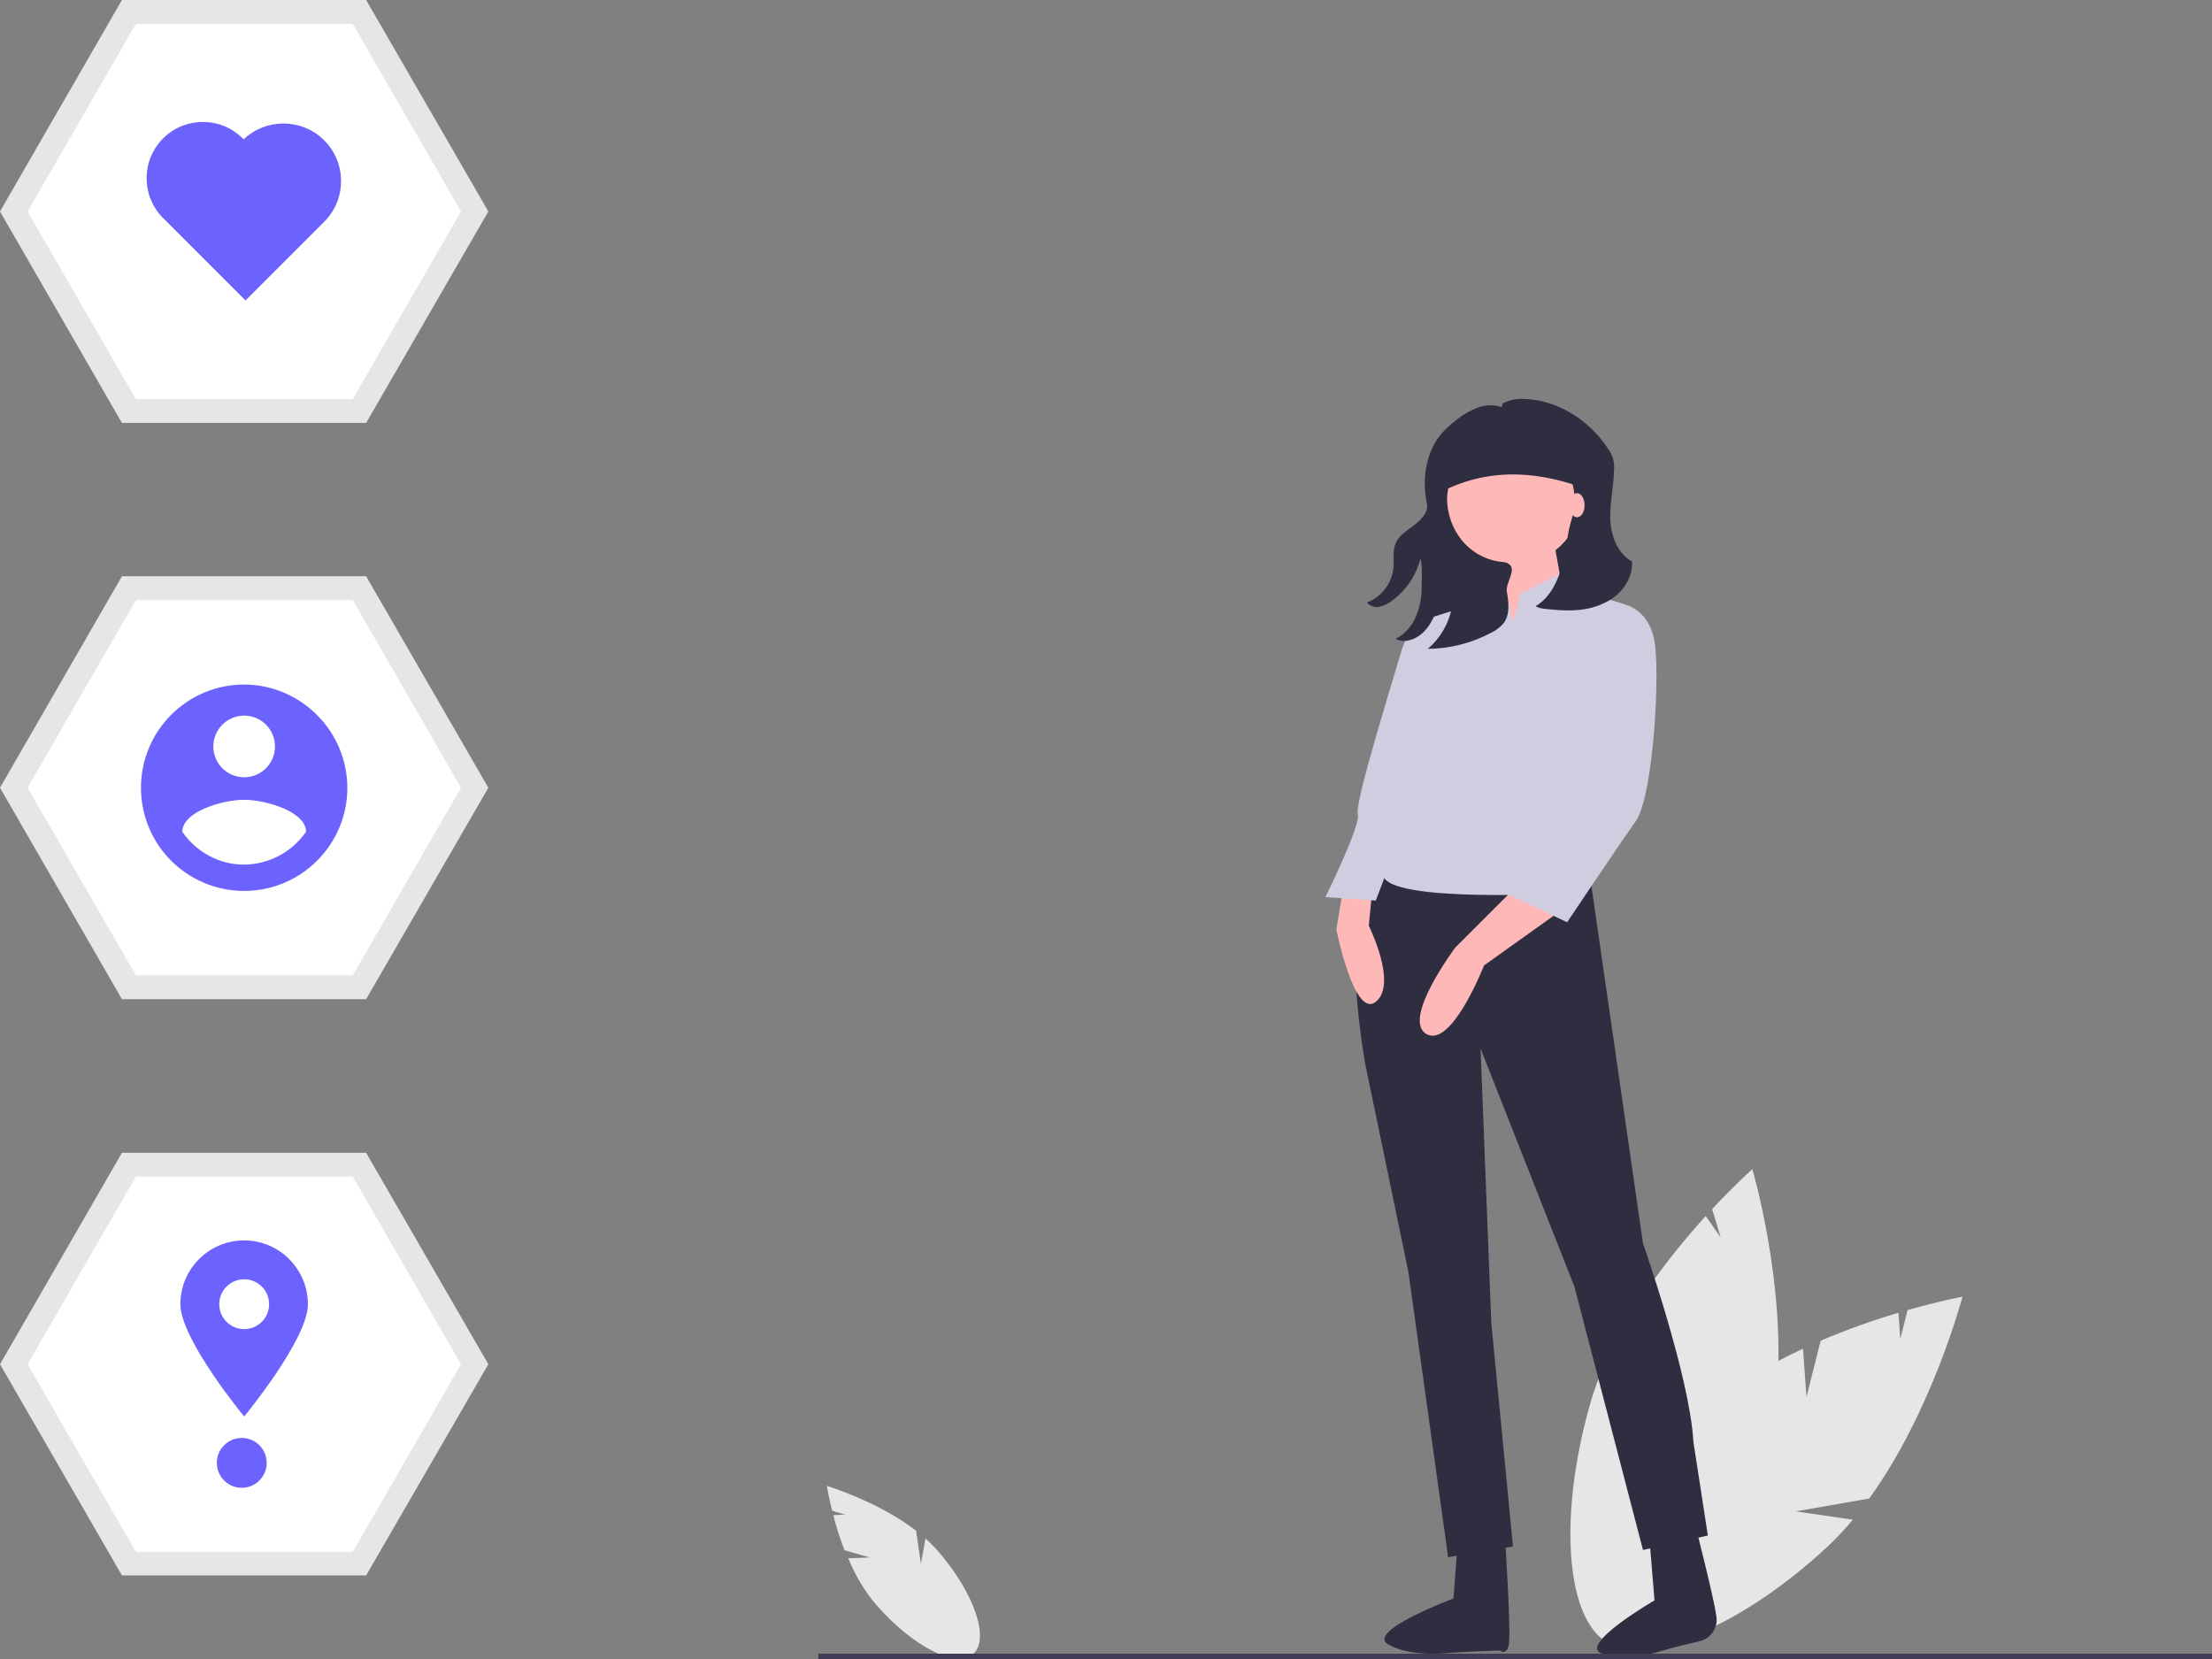 <?xml version="1.0" encoding="utf-8"?>
<!-- Generator: Adobe Illustrator 24.1.1, SVG Export Plug-In . SVG Version: 6.00 Build 0)  -->
<svg version="1.1" id="f260df2a-4cf9-4148-b7a1-28e41a81a067"
	 xmlns="http://www.w3.org/2000/svg" xmlns:xlink="http://www.w3.org/1999/xlink" x="0px" y="0px" viewBox="0 0 825.3 619"
	 style="enable-background:new 0 0 825.3 619;" xml:space="preserve">
<rect x="0" y="0" width="825.3" height="619" fill="#808080" stroke="none"/>
<style type="text/css">
	.st0{fill:#E6E6E6;}
	.st1{fill:#2F2E41;}
	.st2{fill:#FFB8B8;}
	.st3{fill:#D0CDE1;}
	.st4{fill:#3F3D56;}
	.st5{fill:#FFFFFF;}
	.st6{fill:#6C63FF;}
</style>
<path class="st0" d="M324.5,581.1l-9.4-2.7c-1.7-4.3-3.1-8.7-4.2-13.1l4.4-0.2l-4.8-1.4c-1.4-5.5-2-9.3-2-9.3s19,5.7,33.3,16.7
	l1.8,12.4l1.7-9.5c1.6,1.4,3,2.9,4.4,4.4c13.8,15.8,19.7,33.1,13.4,38.7s-22.7-2.8-36.4-18.6c-4.3-5.1-7.7-10.9-10.2-17.1
	L324.5,581.1z"/>
<path class="st0" d="M674,521.2l5.3-21c9.5-4,19.1-7.5,29-10.4l0.7,9.8l2.7-10.8c12.2-3.5,20.5-5,20.5-5s-11.2,42.7-34.8,75.3
	l-27.4,4.8l21.3,3.1c-3,3.6-6.1,6.9-9.5,10.1c-34.2,31.8-72.4,46.4-85.2,32.6c-12.8-13.8,4.6-50.7,38.8-82.5
	c10.6-9.9,23.9-17.8,37.3-24L674,521.2z"/>
<path class="st0" d="M623.3,498.4l-6.3-20.8c6-8.3,12.5-16.3,19.4-23.9l5.6,8l-3.2-10.6c8.7-9.3,15-14.9,15-14.9s12.5,42.3,9.2,82.4
	L642,537l19.8-8.4c-0.7,4.6-1.7,9.1-2.9,13.6c-12.9,44.9-38,77.1-56.1,71.9s-22.3-45.8-9.4-90.7c4-13.9,11.3-27.6,19.5-39.8
	L623.3,498.4z"/>
<polygon class="st1" points="534.3,238.4 589.6,239.7 597,173.8 534.3,173.8 "/>
<path class="st1" d="M592.8,323.9l20.2,140c0,0,17.5,49.8,18.8,74l5.4,35l-24.2,5.4L587.4,480l-35-88.8l4,102.3l8.1,83.5l-24.2,4
	l-14.8-106.3l-16.2-78.1c0,0-12.1-67.3,6.7-74L592.8,323.9z"/>
<path class="st1" d="M614.6,564.3l2.7,32.8c0,0-28.8,16.7-19.6,19.9s21.9-0.9,24.5-1.7c2.7-0.8,7.8-2,11.7-2.9
	c3.7-0.8,6.4-4,6.6-7.7l0-0.1c0.2-4-8.9-39.1-8.9-39.1L614.6,564.3z"/>
<path class="st1" d="M544.6,565.1l-2.3,31.3c0,0-32.8,12.2-24.4,17.1c8.5,4.9,21.7,3.3,24.4,3.1c4.9-0.4,17.3-0.8,17.3-0.8
	s2.3,2,3.3-1.9s-1.3-38.9-1.3-38.9L544.6,565.1z"/>
<circle class="st2" cx="564.5" cy="185.2" r="25.6"/>
<polygon class="st2" points="579.4,200 584.7,229.6 561.9,240.4 556.5,202.7 "/>
<path class="st2" d="M582,340l-28.3,20.2c0,0-12.1,31-21.5,25.6c-9.4-5.4,10.8-32.3,10.8-32.3l22.9-22.9L582,340z"/>
<path class="st2" d="M501.3,330.6l-2.7,16.2c0,0,6.7,33.7,14.8,26.9c8.1-6.7-2.7-28.3-2.7-28.3l1.3-13.5L501.3,330.6z"/>
<path class="st3" d="M564.5,232.3l2.7-10.8l16.2-8.1l5.4,6.7l17.5,5.4l-20.2,107.7c0,0-68.7,4-70-6.7c-1.3-10.8,13.5-40.4,13.5-40.4
	s-4-14.8-2.7-22.9l5.4-32.3l21.5-6.7l4.9-6l4.5,7.3L564.5,232.3z"/>
<path class="st3" d="M602.2,228.3l4-2.7c0,0,8.1,1.3,10.8,12.1s0,59.2-6.7,68.7c-6.7,9.4-25.6,37.7-25.6,37.7l-25.6-12.1l26.9-31
	l6.7-39L602.2,228.3z"/>
<path class="st3" d="M543,233.7l-10.8-2.7c0,0-6.7,2.7-9.4,12.1c-2.7,9.4-17.5,56.5-16.2,60.6c1.3,4-12.1,31-12.1,31l18.8,1.3
	l10.8-28.3l10.8-28.3L543,233.7z"/>
<path class="st1" d="M608.9,209.5c-5.4-3-7.9-9.6-8.1-15.8c-0.2-6.2,1.3-12.2,1.4-18.4c0.1-1.3,0-2.5-0.3-3.8
	c-0.4-1.5-1.1-3-2.1-4.3c-7-10.7-19.2-18.3-32.1-18.4c-1.9,0-3.7,0.3-5.4,1c-1.3,0.5-1.8,0.5-2,2.1c-3-1-6.3-0.9-9.3,0.3
	c-2.9,1.2-5.7,2.8-8.1,4.9c-1.5,1.1-2.8,2.3-4.1,3.6c-6.8,7-8.4,17.9-6.4,27.4c0.6,3.1-2.4,6.1-5,8c-2.5,1.9-5.5,3.7-6.7,6.6
	c-1.2,2.8-0.5,6-0.8,9.1c-0.6,5.9-4.4,10.9-9.9,13c1.1,1.3,2.9,2,4.6,1.6c1.8-0.4,3.4-1.2,4.8-2.3c5.3-3.9,9-9.5,10.6-15.8
	c0.7,3.4,0.5,6.9,0.4,10.4c0.1,3.9-0.6,7.7-2.1,11.3c-1.5,3.6-4.2,6.6-7.6,8.4c3.3,1.6,7,0.4,9.8-2s4.5-5.9,5.7-9.4
	c1.9-5.7,2.7-11.8,2.3-17.8c3.1,5.2,4.2,11.4,3.2,17.3c-1.1,6.1-4.3,11.6-9,15.6c8.2-0.1,16.3-2.1,23.6-6c1.9-0.9,3.5-2.1,4.8-3.7
	c2.3-3.3,1.8-7.7,1.1-11.7c-0.5-3.1,3.4-7.7,1.2-9.9c-0.7-0.7-1.6-1-2.5-1.1c-6.8-0.5-13-4.2-16.8-9.9c-2.6-3.9-4-8.4-4.2-13.1
	c0-13.1,10.7-23.8,23.8-23.8c13.1,0,23.8,10.7,23.8,23.8c0,2.4-0.4,4.8-1.1,7c-0.8,2.6-1.4,5.3-1.7,8.1c-0.4,3.2-1.1,6.3-1.9,9.4
	c-1.7,5.9-4.6,11.9-9.9,15c1.8,1,3.9,1,5.9,1.2c6.7,0.7,13.7,0.6,19.7-2.4C604.5,222.4,609.3,216.2,608.9,209.5z"/>
<path class="st1" d="M594.3,183.4c-19.1-7.7-38-9.3-56.4,0v-15.5c0-5.6,4.5-10.1,10.1-10.1l0,0h38.4c4.4,0,8,3.6,8,8v0V183.4z"/>
<ellipse class="st2" cx="588.4" cy="188.5" rx="2.8" ry="4.5"/>
<rect x="305.3" y="617" class="st4" width="520" height="2"/>
<polygon class="st0" points="136.6,0 45.5,0 0,78.9 45.5,157.8 136.6,157.8 182.2,78.9 "/>
<path class="st5" d="M50.7,148.9h80.9l40.4-70l-40.4-70H50.7l-40.4,70L50.7,148.9z"/>
<polygon class="st0" points="136.6,215 45.5,215 0,293.9 45.5,372.8 136.6,372.8 182.2,293.9 "/>
<path class="st5" d="M50.7,363.9h80.9l40.4-70l-40.4-70H50.7l-40.4,70L50.7,363.9z"/>
<polygon class="st0" points="136.6,430.1 45.5,430.1 0,509 45.5,587.8 136.6,587.8 182.2,509 "/>
<path class="st5" d="M50.7,579h80.9l40.4-70l-40.4-70H50.7l-40.4,70L50.7,579z"/>
<path class="st6" d="M91.1,255.4c-21.2,0-38.5,17.2-38.5,38.5s17.2,38.5,38.5,38.5c21.2,0,38.5-17.2,38.5-38.5
	C129.5,272.7,112.3,255.5,91.1,255.4z M91.1,267c6.4,0,11.5,5.2,11.5,11.5c0,6.4-5.2,11.5-11.5,11.5c-6.4,0-11.5-5.2-11.5-11.5
	C79.6,272.2,84.7,267,91.1,267z M91.1,322.6c-9.3,0-17.9-4.7-23.1-12.3c0.2-7.7,15.4-11.9,23.1-11.9s22.9,4.2,23.1,11.9
	C109,317.9,100.3,322.5,91.1,322.6z"/>
<path class="st6" d="M90.9,52c-8-8.4-21.3-8.7-29.7-0.7c-8.4,8-8.7,21.3-0.7,29.7c0.2,0.2,0.5,0.5,0.7,0.7l30.4,30.4l29.7-29.7
	c8.2-8.6,7.9-22.2-0.7-30.4C112.3,44.1,99.2,44.1,90.9,52L90.9,52z"/>
<path class="st6" d="M114.9,486.6c0,13.1-23.8,41.9-23.8,41.9s-23.8-28.8-23.8-41.9c0-13.1,10.6-23.8,23.8-23.8
	C104.2,462.8,114.8,473.4,114.9,486.6C114.9,486.6,114.9,486.6,114.9,486.6z"/>
<circle class="st5" cx="91.1" cy="486.6" r="9.3"/>
<circle class="st6" cx="90.2" cy="545.8" r="9.3"/>
</svg>
